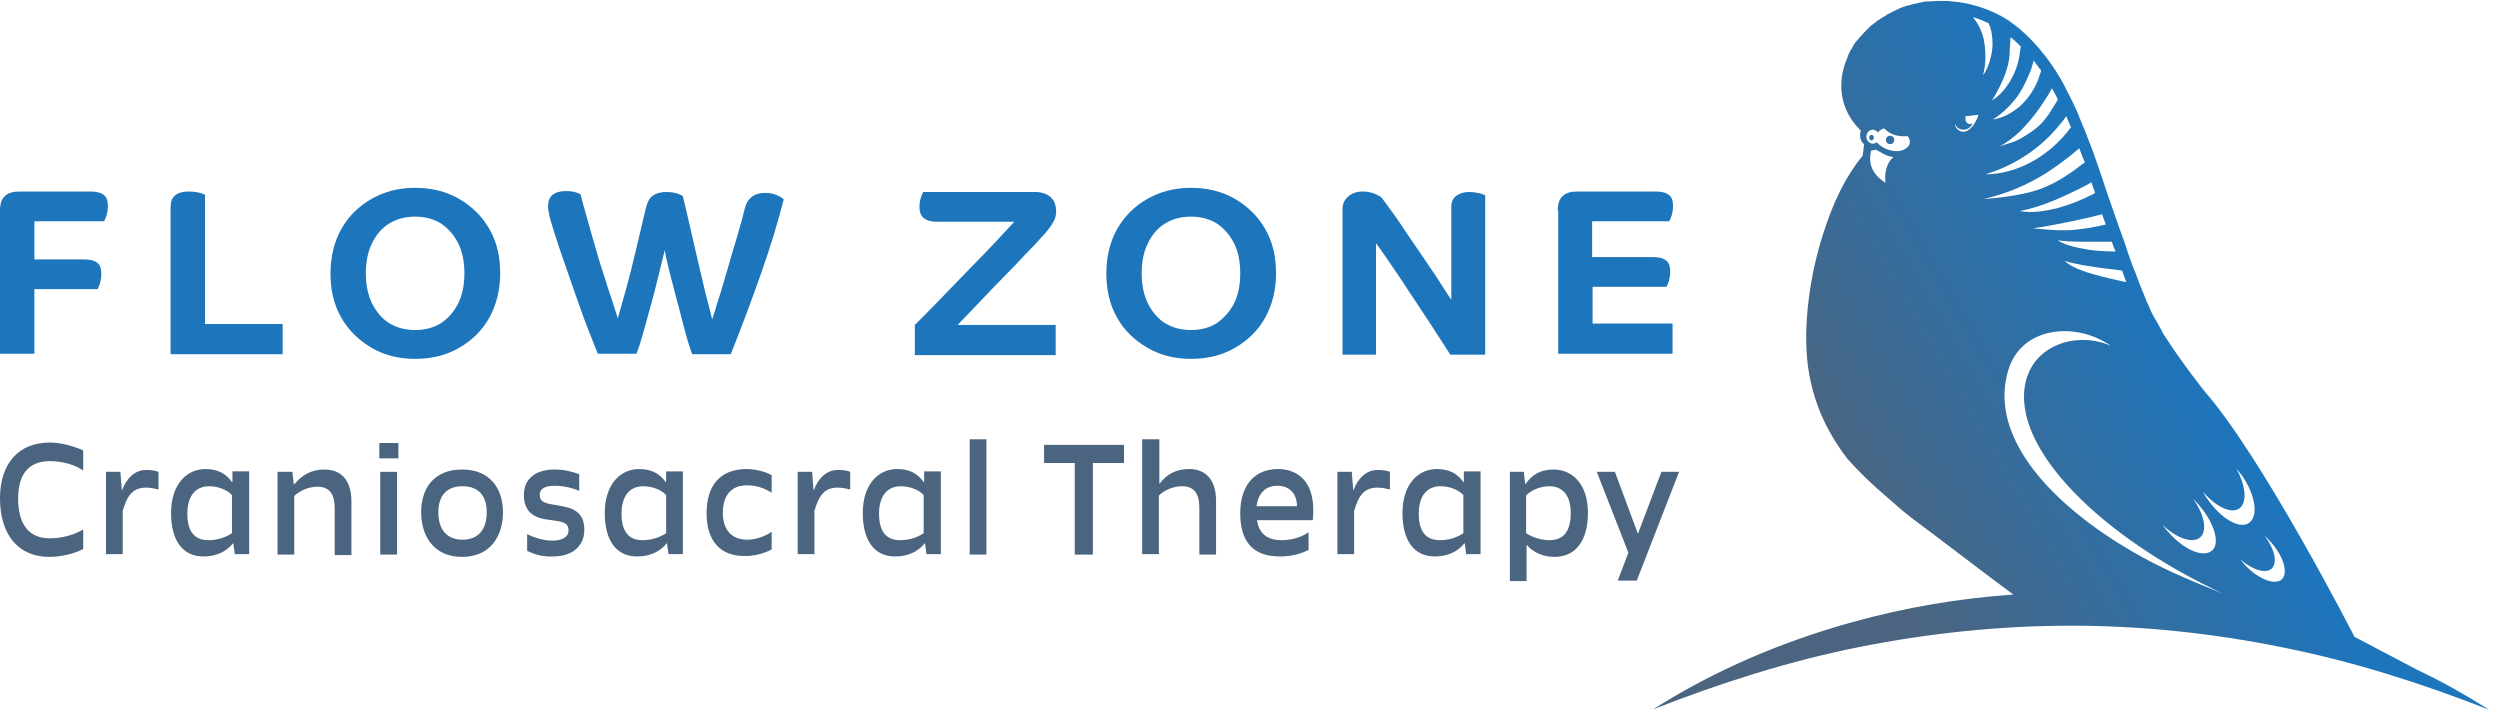 <?xml version="1.0" encoding="utf-8"?>
<!-- Generator: Adobe Illustrator 28.0.0, SVG Export Plug-In . SVG Version: 6.00 Build 0)  -->
<svg version="1.1" id="Layer_1" xmlns="http://www.w3.org/2000/svg" xmlns:xlink="http://www.w3.org/1999/xlink" x="0px" y="0px"
	 viewBox="0 0 537.8 153.4" style="enable-background:new 0 0 537.8 153.4;" xml:space="preserve">
<style type="text/css">
	.st0{fill:#1D75BC;}
	.st1{fill:#4B6580;}
	.st2{fill:url(#SVGID_1_);}
</style>
<g>
	<path class="st0" d="M0,45.2c0-2.7,1.4-4,4.1-4h15.5c1.3,0,2.2,0.3,2.8,0.8c0.6,0.5,0.8,1.3,0.8,2.3c0,0.7-0.1,1.4-0.3,2.1
		c-0.2,0.6-0.4,1-0.5,1.2H7.4v8.2h10.8c1.3,0,2.2,0.3,2.8,0.8c0.6,0.5,0.8,1.3,0.8,2.3c0,0.7-0.1,1.4-0.3,2.1
		c-0.2,0.6-0.4,1-0.5,1.2H7.4v13.9H0V45.2z"/>
	<path class="st0" d="M36.7,44.5c0-2.2,1.3-3.3,3.9-3.3c1.3,0,2.5,0.2,3.5,0.7v27.8h16.7v6.5H36.7V44.5z"/>
	<path class="st0" d="M73.4,68.3c-1.6-2.8-2.3-5.9-2.3-9.5c0-3.6,0.8-6.8,2.3-9.5c1.6-2.8,3.7-4.9,6.5-6.5c2.8-1.6,5.9-2.4,9.4-2.4
		c3.6,0,6.7,0.8,9.5,2.4c2.7,1.6,4.9,3.7,6.5,6.5c1.6,2.8,2.3,5.9,2.3,9.5c0,3.6-0.8,6.7-2.3,9.5c-1.6,2.8-3.7,4.9-6.5,6.5
		c-2.7,1.6-5.9,2.4-9.5,2.4c-3.5,0-6.7-0.8-9.4-2.4S75,71.1,73.4,68.3z M98.6,65.2c0.9-1.8,1.3-4,1.3-6.4c0-2.4-0.4-4.6-1.3-6.4
		c-0.9-1.8-2.1-3.2-3.7-4.3c-1.6-1-3.5-1.5-5.6-1.5s-4,0.5-5.6,1.5c-1.6,1-2.8,2.4-3.7,4.3c-0.9,1.8-1.3,4-1.3,6.4
		c0,2.4,0.4,4.5,1.3,6.4c0.9,1.8,2.1,3.3,3.7,4.3c1.6,1,3.5,1.5,5.6,1.5s4-0.5,5.6-1.5C96.5,68.4,97.7,67,98.6,65.2z"/>
	<path class="st0" d="M163.8,58.6c-2,5.7-4.2,11.6-6.6,17.6h-8.3c-0.2-0.5-0.5-1.5-0.9-2.7c-0.4-1.3-0.8-2.8-1.2-4.4
		c-0.4-1.7-0.9-3.4-1.4-5.3c-0.5-1.8-0.9-3.6-1.4-5.4c-0.4-1.7-0.8-3.3-1-4.6c-0.4,1.7-0.9,3.6-1.4,5.7c-0.5,2.1-1,4.1-1.6,6.2
		c-0.6,2.1-1.1,4-1.6,5.8c-0.5,1.8-1,3.4-1.5,4.6h-8.3c-0.6-1.5-1.3-3.3-2.1-5.3c-0.8-2-1.5-4.1-2.3-6.3c-0.8-2.2-1.5-4.3-2.2-6.3
		c-0.7-2-1.3-3.7-1.8-5.2c-0.5-1.5-0.8-2.5-1-3.1c-0.4-1.4-0.8-2.5-1-3.4c-0.2-0.9-0.3-1.6-0.3-2.2c0-2.1,1.3-3.2,3.9-3.2
		c1.2,0,2.2,0.2,3.1,0.7c0.3,1.4,0.8,3,1.3,4.8c0.5,1.9,1.1,3.9,1.7,6c0.6,2.1,1.2,4.2,1.9,6.2c0.6,2,1.2,3.9,1.8,5.6
		c0.5,1.7,1,3,1.3,4.1c0.5-1.7,1.1-3.9,1.8-6.4c0.7-2.5,1.4-5.3,2.1-8.3c0.7-3,1.4-5.9,2.1-8.9c0.3-1.3,0.8-2.3,1.5-2.8
		s1.7-0.8,2.9-0.8c1.5,0,2.7,0.3,3.6,0.9c0.9,3.9,1.8,7.6,2.6,11.2c0.8,3.6,1.6,6.7,2.2,9.4c0.7,2.7,1.2,4.6,1.5,5.9
		c0.3-0.9,0.7-2.1,1.1-3.5c0.5-1.5,1-3.1,1.5-4.9c0.5-1.8,1.1-3.6,1.6-5.5c0.6-1.9,1.1-3.7,1.6-5.4c0.5-1.7,0.9-3.2,1.2-4.5
		c0.3-1.2,0.8-2,1.6-2.6s1.7-0.8,2.8-0.8c0.8,0,1.6,0.1,2.3,0.4c0.8,0.3,1.3,0.6,1.7,1C167.4,47.6,165.8,52.9,163.8,58.6z"/>
	<path class="st0" d="M196.9,69.8c1.9-1.9,3.9-3.9,5.9-6c2-2.1,4-4.1,6-6.2c2-2,3.8-3.9,5.4-5.6c1.6-1.7,3-3.2,4-4.3h-16.7
		c-1.3,0-2.2-0.3-2.8-0.8c-0.6-0.5-0.9-1.3-0.9-2.3c0-0.8,0.1-1.5,0.3-2.1s0.4-1,0.5-1.2h24.1c1.4,0,2.5,0.4,3.3,1.1
		c0.8,0.7,1.2,1.8,1.2,3.1c0,0.8-0.2,1.6-0.7,2.4c-0.4,0.8-1.3,1.9-2.5,3.2c-0.9,1-2,2.2-3.4,3.6c-1.4,1.5-2.9,3.1-4.6,4.8
		s-3.4,3.5-5.1,5.3c-1.7,1.8-3.4,3.5-4.9,5.1h21.1v6.5h-30.3V69.8z"/>
	<path class="st0" d="M240.3,68.3c-1.6-2.8-2.3-5.9-2.3-9.5c0-3.6,0.8-6.8,2.3-9.5c1.6-2.8,3.7-4.9,6.5-6.5c2.8-1.6,5.9-2.4,9.4-2.4
		c3.6,0,6.7,0.8,9.5,2.4c2.7,1.6,4.9,3.7,6.5,6.5c1.6,2.8,2.3,5.9,2.3,9.5c0,3.6-0.8,6.7-2.3,9.5c-1.6,2.8-3.7,4.9-6.5,6.5
		c-2.7,1.6-5.9,2.4-9.5,2.4c-3.5,0-6.7-0.8-9.4-2.4S241.8,71.1,240.3,68.3z M265.5,65.2c0.9-1.8,1.3-4,1.3-6.4
		c0-2.4-0.4-4.6-1.3-6.4c-0.9-1.8-2.1-3.2-3.7-4.3c-1.6-1-3.5-1.5-5.6-1.5s-4,0.5-5.6,1.5c-1.6,1-2.8,2.4-3.7,4.3
		c-0.9,1.8-1.3,4-1.3,6.4c0,2.4,0.4,4.5,1.3,6.4c0.9,1.8,2.1,3.3,3.7,4.3c1.6,1,3.5,1.5,5.6,1.5s4-0.5,5.6-1.5
		C263.3,68.4,264.6,67,265.5,65.2z"/>
	<path class="st0" d="M319.3,76.3H312c-1.2-1.8-2.5-3.9-4-6.2c-1.5-2.3-3-4.5-4.5-6.8c-1.5-2.3-2.9-4.4-4.2-6.3
		c-1.3-1.9-2.4-3.5-3.3-4.7v24h-7.2V45c0-1.1,0.4-2,1.2-2.7c0.8-0.7,1.8-1.1,3.1-1.1c1.5,0,2.8,0.4,4,1.2c0.2,0.2,0.7,0.9,1.5,2
		c0.8,1.1,1.8,2.4,2.9,4.1s2.3,3.4,3.6,5.3c1.3,1.9,2.5,3.7,3.8,5.6c1.2,1.9,2.3,3.6,3.3,5.1v-20c0-1.1,0.4-1.9,1.1-2.4
		c0.7-0.5,1.6-0.8,2.8-0.8c0.6,0,1.3,0.1,1.8,0.2c0.6,0.1,1.1,0.3,1.6,0.5V76.3z"/>
	<path class="st0" d="M335.1,45.2c0-2.7,1.4-4,4.1-4h17.1c1.3,0,2.2,0.3,2.8,0.8c0.6,0.5,0.8,1.3,0.8,2.3c0,0.7-0.1,1.4-0.3,2.1
		c-0.2,0.6-0.4,1-0.5,1.2h-16.6v7.7h13.2c1.3,0,2.2,0.3,2.8,0.8c0.6,0.5,0.8,1.3,0.8,2.3c0,0.7-0.1,1.4-0.3,2.1
		c-0.2,0.6-0.4,1-0.5,1.2h-15.9v7.9h17.2v6.5h-24.6V45.2z"/>
</g>
<g>
	<path class="st1" d="M0,107.2c0-7.5,4-12,10.7-12c2.3,0,5,0.7,7.2,1.7v4.3c-1.9-1.3-4.6-2-7.2-2c-4.5,0-6.8,2.8-6.8,8
		c0,5.6,2.3,8.6,6.8,8.6c2.6,0,5.2-0.7,7.2-1.9v4.2c-2.1,1.1-4.9,1.7-7.3,1.7C4,119.8,0,115.1,0,107.2z"/>
	<path class="st1" d="M22.8,101.5h3.1l0.3,3.9h0.1c0.8-2.3,2.6-4.3,5.1-4.3c1.2,0,1.9,0.1,2.7,0.4v3.8c-0.8-0.2-1.7-0.4-2.7-0.4
		c-2.7,0-4,1.5-5,5v9.3h-3.6V101.5z"/>
	<path class="st1" d="M36.8,110.4c0-6.3,3.4-9.5,7.4-9.5c2.8,0,4.5,1.1,5.7,2.8H50v-2.3h3.6v17.8h-3.1l-0.3-2.3h-0.1
		c-1.4,1.8-3.7,2.8-6.2,2.8C39.4,119.8,36.8,116.4,36.8,110.4z M49.9,114.7v-8.2c-1.1-1.2-3.1-1.9-4.9-1.9c-3.1,0-4.7,2.3-4.7,5.9
		c0,3.9,1.6,5.7,4.5,5.7C46.7,116.2,48.4,115.7,49.9,114.7z"/>
	<path class="st1" d="M59.8,101.5h3.1l0.3,2.7h0.1c1.6-2,3.7-3.2,6.5-3.2c3.6,0,5.8,2.3,5.8,6.9v11.5H72v-10.1
		c0-3.1-1.2-4.6-3.7-4.6c-1.8,0-3.8,0.8-5,2v12.6h-3.6V101.5z"/>
	<path class="st1" d="M81.6,95.3h4.1v3.3h-4.1V95.3z M81.8,101.5h3.6v17.8h-3.6V101.5z"/>
	<path class="st1" d="M90.6,110.2c0-5,2.6-9.2,8.8-9.2s8.8,4.3,8.8,9.2c0,5.1-2.7,9.6-8.8,9.6S90.6,115.3,90.6,110.2z M104.7,110.2
		c0-3.6-1.8-5.6-5.2-5.6s-5.2,2-5.2,5.6c0,3.8,1.9,5.9,5.2,5.9S104.7,114,104.7,110.2z"/>
	<path class="st1" d="M113.4,118.5v-3.6c1.4,0.7,3.4,1.4,5.4,1.4c2.2,0,3.5-0.8,3.5-2.2c0-1.2-0.6-1.7-2.3-2l-2.7-0.4
		c-3.1-0.5-4.6-2.2-4.6-5.2c0-3.5,2.5-5.5,6.6-5.5c1.9,0,3.7,0.4,5.3,1v3.6c-1.3-0.6-3.4-1.1-5.2-1.1c-2.2,0-3.3,0.6-3.3,2
		c0,1.2,0.8,1.7,2.6,2l2.3,0.4c3.3,0.6,4.7,2.1,4.7,5.1c0,3.4-2.5,5.7-6.7,5.7C117.1,119.8,115.2,119.4,113.4,118.5z"/>
	<path class="st1" d="M130.1,110.4c0-6.3,3.4-9.5,7.4-9.5c2.8,0,4.5,1.1,5.7,2.8h0.1v-2.3h3.6v17.8h-3.1l-0.3-2.3h-0.1
		c-1.4,1.8-3.7,2.8-6.2,2.8C132.7,119.8,130.1,116.4,130.1,110.4z M143.3,114.7v-8.2c-1.1-1.2-3.1-1.9-4.9-1.9
		c-3.1,0-4.7,2.3-4.7,5.9c0,3.9,1.6,5.7,4.5,5.7C140,116.2,141.8,115.7,143.3,114.7z"/>
	<path class="st1" d="M152,110.4c0-5.7,2.7-9.5,8.6-9.5c1.6,0,3.7,0.4,5.4,1.3v3.8c-1.7-1.1-3.5-1.6-5.3-1.6c-3.5,0-5.2,2.3-5.2,5.9
		c0,3.5,1.7,5.8,5.3,5.8c1.6,0,3.6-0.6,5.2-1.7v3.8c-1.7,0.9-3.8,1.4-5.4,1.4C154.7,119.8,152,116.1,152,110.4z"/>
	<path class="st1" d="M171.6,101.5h3.1l0.3,3.9h0.1c0.8-2.3,2.6-4.3,5.1-4.3c1.2,0,1.9,0.1,2.7,0.4v3.8c-0.8-0.2-1.7-0.4-2.7-0.4
		c-2.7,0-4,1.5-5,5v9.3h-3.6V101.5z"/>
	<path class="st1" d="M185.6,110.4c0-6.3,3.4-9.5,7.4-9.5c2.8,0,4.5,1.1,5.7,2.8h0.1v-2.3h3.6v17.8h-3.1l-0.3-2.3h-0.1
		c-1.4,1.8-3.7,2.8-6.2,2.8C188.2,119.8,185.6,116.4,185.6,110.4z M198.7,114.7v-8.2c-1.1-1.2-3.1-1.9-4.9-1.9
		c-3.1,0-4.7,2.3-4.7,5.9c0,3.9,1.6,5.7,4.5,5.7C195.5,116.2,197.2,115.7,198.7,114.7z"/>
	<path class="st1" d="M208.6,94.5h3.6v24.8h-3.6V94.5z"/>
	<path class="st1" d="M231.2,99.6h-6.6v-3.9h17.2v3.9h-6.7v19.7h-3.9V99.6z"/>
	<path class="st1" d="M245.8,94.5h3.6v9.5h0.1c1.5-2,3.5-3.1,6.3-3.1c3.6,0,5.8,2.3,5.8,6.9v11.5H258v-10.1c0-3.1-1.2-4.6-3.7-4.6
		c-1.8,0-3.8,0.8-5,2v12.6h-3.6V94.5z"/>
	<path class="st1" d="M266.8,110.4c0-5.9,3-9.5,8.1-9.5c4.8,0,7.6,3.3,7.6,8.6c0,1.1,0,1.4-0.1,2.4h-12c0.4,2.6,1.9,4.3,5.3,4.3
		c2.2,0,4.2-0.6,5.8-1.7v3.8c-1.8,0.9-3.8,1.4-6,1.4C269.2,119.8,266.8,116.1,266.8,110.4z M279,108.9c0-2.6-1.5-4.4-4.2-4.4
		c-2.5,0-4.1,1.5-4.5,4.4H279z"/>
	<path class="st1" d="M287.7,101.5h3.1l0.3,3.9h0.1c0.8-2.3,2.6-4.3,5.1-4.3c1.2,0,1.9,0.1,2.7,0.4v3.8c-0.8-0.2-1.7-0.4-2.7-0.4
		c-2.7,0-4,1.5-5,5v9.3h-3.6V101.5z"/>
	<path class="st1" d="M301.7,110.4c0-6.3,3.4-9.5,7.4-9.5c2.8,0,4.5,1.1,5.7,2.8h0.1v-2.3h3.6v17.8h-3.1l-0.3-2.3H315
		c-1.4,1.8-3.7,2.8-6.2,2.8C304.3,119.8,301.7,116.4,301.7,110.4z M314.8,114.7v-8.2c-1.1-1.2-3.1-1.9-4.9-1.9
		c-3.1,0-4.7,2.3-4.7,5.9c0,3.9,1.6,5.7,4.5,5.7C311.6,116.2,313.3,115.7,314.8,114.7z"/>
	<path class="st1" d="M324.7,101.5h3.1l0.3,2.6h0.1c1.3-1.9,3.1-3.1,6-3.1c4,0,7.4,3.1,7.4,9.3c0,6.1-2.7,9.5-7.2,9.5
		c-2.4,0-4.5-0.9-5.9-2.5h-0.1v7.7h-3.6V101.5z M337.9,110.3c0-3.5-1.6-5.7-4.6-5.7c-2.2,0-4.1,1-5,2v8.1c1.4,0.9,3.2,1.5,5,1.5
		C336.3,116.2,337.9,114.4,337.9,110.3z"/>
	<path class="st1" d="M350.3,118.9l-6.8-17.4h3.9l4.9,13.2h0.1l5-13.2h3.8l-9.1,23.4H348L350.3,118.9z"/>
</g>
<linearGradient id="SVGID_1_" gradientUnits="userSpaceOnUse" x1="513.963" y1="52.75" x2="367.146" y2="137.714">
	<stop  offset="0.287" style="stop-color:#1D75BC"/>
	<stop  offset="0.761" style="stop-color:#4B6580"/>
</linearGradient>
<path class="st2" d="M406.6,31c-0.5,0-0.9-0.4-0.9-0.9c0-0.5,0.4-0.9,0.9-0.9c0.5,0,0.9,0.4,0.9,0.9C407.5,30.6,407.1,31,406.6,31z
	 M403.1,29.6c0-0.3-0.2-0.6-0.5-0.6s-0.5,0.3-0.5,0.6c0,0.3,0.2,0.6,0.5,0.6S403.1,29.9,403.1,29.6z M445.5,134.6
	c-15.3,0-30.5,1.6-45.6,4.6c-15,3-29.8,7.7-44.3,13.4c13.2-8.4,27.8-14.6,43-18.8c11.2-3.1,22.8-5.1,34.5-5.9
	c-7.3-5.4-14.5-11-21.9-16.5c-1.8-1.4-3.5-2.9-5.1-4.3c-3.3-2.8-6.2-5.6-8.6-8.3c-0.8-1-1.5-2-2.2-3.1c-3.5-5.3-6-11.6-6.6-19.1
	c-0.6-7.5,0.6-17.3,3.5-26.3c2.1-6.6,4.7-12.2,8.5-16.8l0.3-2.5c-1.1-0.8-0.9-2.4-0.7-2.9c-0.1-0.1-0.2-0.2-0.3-0.3c0,0,0,0,0,0
	c-4.2-4.3-4.8-9.9-2.8-14.9c0,0,0,0,0,0c0.1-0.3,0.3-0.7,0.4-1c0,0,0-0.1,0-0.1c0.2-0.3,0.3-0.6,0.5-1c0,0,0-0.1,0.1-0.1
	c0.2-0.3,0.3-0.6,0.5-0.9c0-0.1,0.1-0.1,0.1-0.2c0.2-0.3,0.4-0.6,0.6-0.8c0.1-0.1,0.1-0.1,0.2-0.2c0.2-0.3,0.4-0.5,0.6-0.7
	c0.1-0.1,0.1-0.2,0.2-0.2c0.2-0.2,0.4-0.5,0.6-0.7c0.1-0.1,0.2-0.2,0.3-0.3c0.2-0.2,0.4-0.4,0.6-0.6c0.1-0.1,0.2-0.2,0.3-0.3
	c0.2-0.2,0.4-0.4,0.6-0.5c0.1-0.1,0.3-0.2,0.4-0.3c0.2-0.2,0.4-0.3,0.6-0.5c0.1-0.1,0.3-0.2,0.5-0.3c0.2-0.1,0.4-0.3,0.6-0.4
	c0.2-0.1,0.3-0.2,0.5-0.3c0.2-0.1,0.4-0.2,0.6-0.4c0.2-0.1,0.4-0.2,0.6-0.3c0.2-0.1,0.4-0.2,0.6-0.3c0.2-0.1,0.4-0.2,0.6-0.3
	c0.2-0.1,0.4-0.2,0.6-0.3c0.2-0.1,0.5-0.2,0.7-0.3c0.2-0.1,0.4-0.1,0.6-0.2c0.2-0.1,0.5-0.2,0.8-0.2c0.2-0.1,0.4-0.1,0.6-0.2
	c0.3-0.1,0.5-0.1,0.8-0.2c0.2,0,0.4-0.1,0.5-0.1c0.3-0.1,0.6-0.1,0.9-0.2c0.2,0,0.3-0.1,0.4-0.1c0.5-0.1,0.9-0.1,1.4-0.1
	c0.6,0,1.3-0.1,1.9-0.1c0.1,0,0.2,0,0.3,0c0.1,0,0.1,0,0.2,0c0.4,0,0.9,0,1.3,0c0.3,0,0.6,0,0.9,0.1c0,0,0.1,0,0.1,0l0,0
	c3,0.2,5.8,1,8.3,2c0.1,0.1,0.2,0.1,0.4,0.2c0.2,0.1,0.5,0.2,0.7,0.3c0.4,0.2,0.8,0.4,1.2,0.6c0.5,0.3,1,0.6,1.5,0.9
	c0.2,0.1,0.5,0.3,0.7,0.5c0,0,0,0,0,0c0,0,0,0,0,0c1.5,1,2.9,2.3,4.2,3.6c0,0,0,0,0,0c1.2,1.2,2.2,2.4,3.3,3.8c0,0,0,0,0,0
	c1.6,2.1,3,4.3,4.2,6.6v0c0,0,0,0,0,0.1c1.1,2,2.1,4.1,3,6.2v0c0,0,0,0.1,0,0.1c0.3,0.8,0.7,1.6,1,2.4c0,0.1,0,0.1,0.1,0.2
	c0.7,1.8,1.4,3.7,2.1,5.5c0.1,0.3,0.2,0.6,0.3,0.9c0.7,2,1.4,3.9,2,5.9c0,0,0,0,0,0c0.9,2.5,1.7,5,2.6,7.5c0.5,1.4,1,2.8,1.5,4.2
	c0.3,0.8,0.6,1.6,0.8,2.4c0.5,1.4,1,2.9,1.6,4.3c0.3,0.8,0.6,1.6,0.9,2.4c0.5,1.2,1,2.5,1.5,3.7c0.1,0.2,0.2,0.5,0.3,0.7
	c0.2,0.5,0.5,1,0.7,1.6c0.1,0.2,0.2,0.4,0.3,0.6c0.1,0.3,0.3,0.6,0.5,0.9c0.1,0.2,0.2,0.4,0.4,0.7c0.2,0.4,0.5,0.8,0.7,1.3
	c0.1,0.2,0.3,0.4,0.4,0.7c0.1,0.2,0.2,0.4,0.3,0.6c1.4,2.2,2.9,4.4,4.5,6.6c1.4,1.9,2.8,3.8,4.3,5.7c12.6,14.3,32.4,53,32.4,53
	l13.7,7.2c5.3,2.5,10.4,5.4,15.3,8.5c-14.5-5.7-29.3-10.4-44.3-13.4C476,136.2,460.7,134.6,445.5,134.6z M405.6,39.3
	c-0.2-1.7,0-4,1.7-5.5c-0.6-0.1-1.1-0.2-1.7-0.5c-0.5-0.2-1.5-0.8-2-1.1c0,0-0.6,0.1-1.1,0.2c-0.1,0.6-0.2,1.2-0.2,1.7
	C402.3,36.1,403.3,37.9,405.6,39.3z M410.4,29.3c-2.9,0.2-4.2-0.8-5.1-1.7c-0.5,0.2-1,0.4-1.3,0.9c-0.3-0.3-0.7-0.6-1.1-0.6
	c-0.8,0-1.4,0.7-1.4,1.5c0,0.8,0.6,1.5,1.4,1.5c0.3,0,0.6-0.1,0.8-0.3c0,0,0,0,0,0c1.4,1.5,3.2,2,4.8,1.9c0.7-0.1,1.4-0.4,1.9-0.9
	C411.1,30.9,410.9,30,410.4,29.3z M422.8,25.6c0,0.6,0.5,1.1,1,1.1c0.2,0,0.4-0.1,0.5-0.2c-0.2,0.8-1,1.4-1.9,1.4
	c-0.9,0-1.6-0.5-1.8-1.3c-0.1,0.5,0.2,0.9,0.5,1.2c1.9,1.8,4-1.2,4.5-3.1c-0.9,0.1-1.9,0.2-2.8,0.3
	C422.9,25.3,422.8,25.4,422.8,25.6z M428.6,8.4c-0.1-1.2-0.3-2.3-0.8-3.4c-1.1-0.5-2.2-1-3.4-1.3c1.2,1.4,2,3.1,2.4,5
	c0.2,1.2,0.3,2.4,0.3,3.7c0,1.3-0.2,2.5-0.5,3.8c0.8-1.1,1.3-2.4,1.6-3.7C428.6,11.1,428.7,9.7,428.6,8.4z M432.5,8
	c0,1.2-0.2,2.5-0.2,3.7c-0.2,4.5-3.8,9.9-3.8,9.9c1.6-0.9,2.9-2.5,3.9-4.1c1-1.7,1.7-3.5,2-5.4c0.1-0.7,0.2-1.4,0.3-2.1
	C434,9.3,433.3,8.6,432.5,8z M437.5,13c-0.3,1.1-0.6,2.2-1.1,3.2c-0.8,1.9-1.7,3.7-3,5.3c-1.3,1.6-2.8,3-4.7,4.2
	c2.2-0.3,4.3-1.5,6-3c1.7-1.6,3-3.6,3.8-5.7c0.2-0.6,0.4-1.2,0.6-1.8C438.6,14.5,438,13.8,437.5,13z M441.4,19
	c-0.4,0.7-0.8,1.5-1.3,2.2c-1.6,2.6-3.5,5-5.6,7.1c-1.4,1.3-2.9,2.5-4.6,3.3c2.8-1.1,3.2-0.6,7-3.2c2.4-1.6,3.5-3.2,5.2-6
	c0.2-0.3,0.4-0.7,0.6-1C442.3,20.6,441.9,19.8,441.4,19z M444.5,25c-0.4,0.6-0.9,1.2-1.4,1.8c-2,2.5-4.4,4.7-7.1,6.5
	c-2.7,1.8-5.6,3.2-8.9,4.2c3.4,0,6.8-1,9.8-2.6c3-1.6,5.7-3.9,7.9-6.6c0.2-0.3,0.4-0.6,0.7-0.9C445.2,26.6,444.8,25.8,444.5,25z
	 M447.3,31.9c-2.8,2.4-5.9,4.7-9.1,6.5c-3.6,2-7.4,3.5-11.5,4.4c0,0,7.8-0.4,12.6-2.3c3.4-1.3,6.4-3.4,9.2-5.6
	C448,33.9,447.7,32.9,447.3,31.9z M449.9,39.2c-0.3,0.2-0.7,0.4-1,0.6c-2.3,1.2-4.6,2.3-7,3.3c-2.4,1-4.8,1.8-7.4,2.3
	c2.7,0.5,5.4,0,8-0.6c2.6-0.7,5.1-1.7,7.5-2.9c0.3-0.1,0.5-0.3,0.7-0.4C450.4,40.6,450.1,39.9,449.9,39.2z M452.2,46.1
	c-2.3,0.6-4.6,1.1-7,1.6c-2.6,0.5-5.2,1.1-7.9,1.4c0,0,4.8,0.6,8.2,0.4c2.5-0.2,5-0.6,7.5-1.2C452.7,47.6,452.5,46.8,452.2,46.1z
	 M454.3,52l-5,0c-2.2,0-4.5,0-6.7-0.3c1,0.6,2.1,1,3.2,1.3c1.1,0.3,2.3,0.5,3.4,0.7c2,0.3,4,0.4,5.9,0.4
	C454.8,53.5,454.5,52.7,454.3,52z M456.5,58.2l-4.8-0.6c-2.6-0.4-5.1-0.7-7.6-1.5c1,0.9,2.2,1.5,3.5,2c3,1.2,9.8,2.6,9.8,2.6
	C457.1,59.8,456.8,59,456.5,58.2z M435.8,82c2-8.1,11.4-10.7,18.3-7.6c-7.6-5.3-19.3-4.2-22.1,5.3c-5.5,18.6,18.9,36.5,37.8,44.5
	c2.2,1,5.2,2.2,8.4,3.5C452.3,115.7,432.3,96.3,435.8,82z M473,108.6c-0.4-0.5-0.9-0.9-1.3-1.4c2.5,3.4,3.2,7,1.6,8.4
	c-1.6,1.4-5.1,0.2-8.1-2.7c0.4,0.5,0.7,1,1.2,1.5c3.4,3.9,7.6,5.7,9.5,4C477.6,116.9,476.4,112.5,473,108.6z M482.3,102.3
	c-0.4-0.5-0.8-1-1.2-1.5c2,3.7,2.4,7.3,0.6,8.6c-1.8,1.2-5-0.4-7.8-3.6c0.3,0.5,0.6,1.1,1,1.6c2.9,4.2,6.9,6.5,8.9,5.1
	C485.9,111,485.2,106.5,482.3,102.3z M488.3,116.4c-0.4-0.4-0.7-0.8-1.1-1.1c2.1,2.8,2.8,5.7,1.5,7c-1.3,1.2-4.2,0.3-6.8-2
	c0.3,0.4,0.7,0.8,1,1.2c2.9,3.1,6.5,4.5,8,3.1C492.3,123.2,491.2,119.5,488.3,116.4z"/>
</svg>
